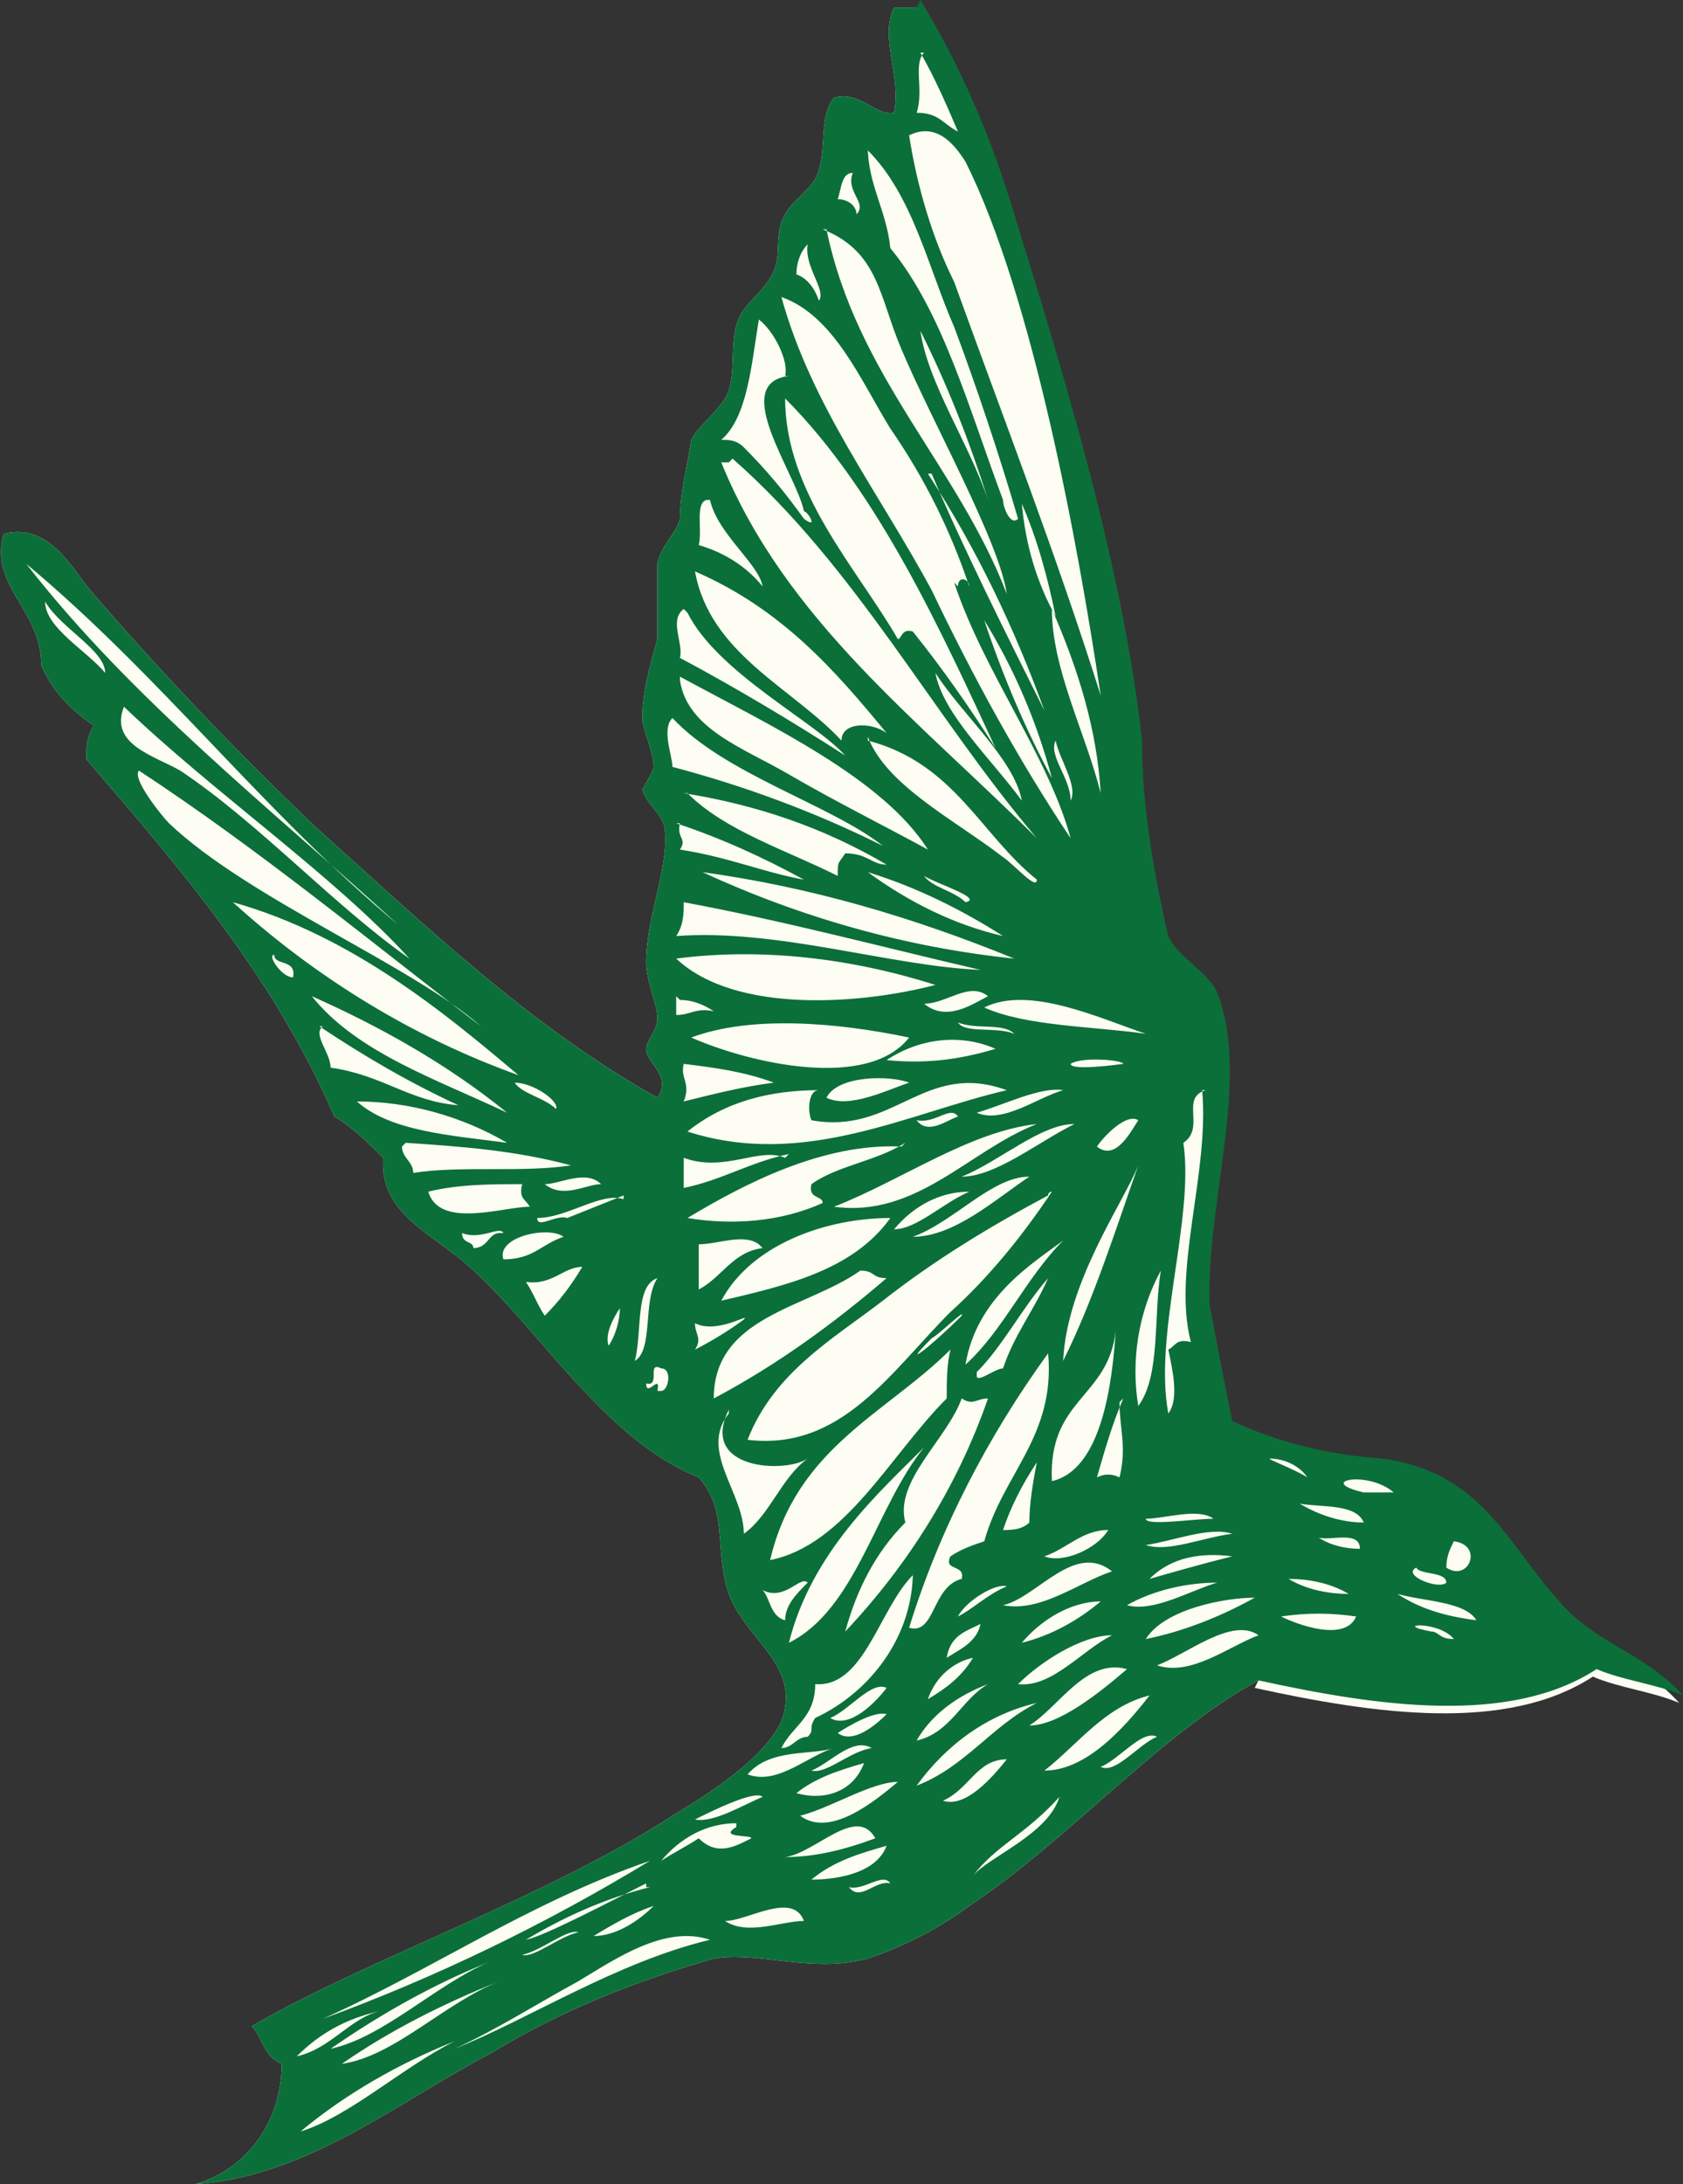 <?xml version="1.0" encoding="UTF-8"?>
<svg id="Layer_1" xmlns="http://www.w3.org/2000/svg" version="1.1" viewBox="0 0 44.8 58.1">
  <rect x="0" y="0" width="44.8" height="58.1" fill="#333333" stroke="none"/>
  <!-- Generator: Adobe Illustrator 29.4.0, SVG Export Plug-In . SVG Version: 2.1.0 Build 152)  -->
  <defs>
    <style>
      .st0 {
        fill: #fefdf4;
      }

      .st1 {
        fill: #0b6f39;
        fill-rule: evenodd;
      }
    </style>
  </defs>
  <g id="Group_10957">
    <g id="Group_10934">
      <path id="Path_39532" class="st0" d="M33.5,44.7c-2.6,1.4-5,4.2-7.7,6-.8.6-1.8,1.1-2.7,1.4-1.5.4-2.9-.2-4.1,0-2.1.6-4.1,1.4-5.9,2.5-2.5,1.3-4.9,3.3-7.9,3.5,1.4-.4,2.3-1.7,2.3-3.2-.5-.2-.5-.7-.8-1,3.1-1.8,7.8-3.4,11.2-5.6,1-.6,2.9-1.8,3-2.9.2-1.2-1.1-1.9-1.5-3-.4-1.2,0-2.2-.8-3.1-2.5-1-4.2-3.9-6.1-5.6-1-.9-2.4-1.4-2.3-2.9-.4-.4-.8-.8-1.3-1.1-1.6-3.7-4.1-6.6-6.6-9.5,0-.3,0-.6.2-.9-.6-.4-1.1-.9-1.4-1.6,0-1.5-1.4-2.1-1-3.5,1.2-.3,1.8.9,2.3,1.5,1.9,2.2,3.9,4.3,6,6.3,2.9,2.6,5.7,5.3,9.1,7.2.4-.6-.3-.9-.3-1.3,0-.2.3-.5.3-.8,0-.4-.3-1-.3-1.5,0-1.2.6-2.5.5-3.5,0-.4-.5-.7-.6-1.1,0,0,.3-.5.3-.6,0-.4-.3-1-.3-1.3,0-.7.2-1.4.4-2.1,0-.7,0-1.4,0-2,.1-.5.5-.8.6-1.2,0-.7.2-1.4.3-2.1.2-.4.8-.8,1-1.3.2-.7,0-1.4.3-2,.2-.4.7-.7.9-1.2.2-.4,0-1,.3-1.5.2-.4.8-.7.9-1.2.2-.6,0-1.4.4-1.9.7-.2,1.1.5,1.6.4.2-1-.4-2,0-2.8.2,0,.3,0,.5,0h.1c1.1,1.8,1.9,3.7,2.5,5.7,1.3,4.2,2.9,9.4,3.4,14,0,1.7.3,3.5.7,5.2.2.5,1.1,1,1.3,1.5.9,2.3-.3,5.6-.2,8.3.2,1.1.4,2.1.6,3.1,1.3.6,2.6.9,4,1,2.9.4,3.4,2.6,5.1,4.2.9.8,2,1.1,2.9,2.1-.7-.3-1.6-.4-2.3-.7-2.3,1.5-5.8,1-9,.3"/>
      <path id="Path_39533" class="st1" d="M24.5,0c1.1,1.8,1.9,3.7,2.5,5.7,1.3,4.2,2.9,9.4,3.4,14,0,1.7.3,3.5.7,5.2.2.5,1.1,1,1.3,1.5.9,2.3-.3,5.6-.2,8.3.2,1.1.4,2.1.6,3.1,1.3.6,2.6.9,4,1,2.9.4,3.4,2.6,5.1,4.2.9.8,2,1.1,2.9,2.1-.7-.3-1.6-.4-2.3-.7-2.3,1.5-5.8,1-9,.3-2.6,1.4-5,4.2-7.7,6-.8.6-1.8,1.1-2.7,1.4-1.5.4-2.9-.2-4.1,0-2.1.6-4.1,1.4-5.9,2.5-2.5,1.3-4.9,3.3-7.9,3.5,1.4-.4,2.3-1.7,2.3-3.2-.5-.2-.5-.7-.8-1,3.1-1.8,7.8-3.4,11.2-5.6,1-.6,2.9-1.8,3-2.9.2-1.2-1.1-1.9-1.5-3-.4-1.2,0-2.2-.8-3.1-2.5-1-4.2-3.9-6.1-5.6-1-.9-2.4-1.4-2.3-2.9-.4-.4-.8-.8-1.3-1.1-1.6-3.7-4.1-6.6-6.6-9.5,0-.3,0-.6.2-.9-.6-.4-1.1-.9-1.4-1.6,0-1.5-1.4-2.1-1-3.5,1.2-.3,1.8.9,2.3,1.5,1.9,2.2,3.9,4.3,6,6.3,2.9,2.6,5.7,5.3,9.1,7.2.4-.6-.3-.9-.3-1.3,0-.2.3-.5.3-.8,0-.4-.3-1-.3-1.5,0-1.2.6-2.5.5-3.5,0-.4-.5-.7-.6-1.1,0,0,.3-.5.3-.6,0-.4-.3-1-.3-1.3,0-.7.2-1.4.4-2.1,0-.7,0-1.4,0-2,.1-.5.5-.8.6-1.2,0-.7.2-1.4.3-2.1.2-.4.8-.8,1-1.3.2-.7,0-1.4.3-2,.2-.4.7-.7.9-1.2.2-.4,0-1,.3-1.5.2-.4.8-.7.9-1.2.2-.6,0-1.4.4-1.9.7-.2,1.1.5,1.6.4.2-1-.4-2,0-2.8.2,0,.3,0,.5,0h.1M28.1,16.4c-.2-1-.5-2.1-.9-3,.1,1.1.4,2.1.9,3M28,16.2c0,1.6.9,3.3,1.3,4.9-.1-1.7-.6-3.3-1.3-4.9M24.6,1.4c-.3.3,0,1-.2,1.6.6,0,.7.3,1.1.5-.3-.7-.6-1.4-1-2.1M24.2,3.6c.2,1.3.6,2.7,1.2,3.9,1.3,3.6,2.7,7.2,3.9,11-.6-4-1.8-10.6-3.6-14.2-.2-.3-.7-1.1-1.5-.7M23.1,3.9c0,1,.5,1.7.6,2.7,1.4,1.7,2.1,4.3,3,6.7,0,.2.2.7.4.5-.5-1.7-1.1-3.5-1.7-5.1-.7-1.6-1.1-3.5-2.3-4.7M22.7,4.6c-.3,0-.3.4-.4.7.3,0,.5.2.5.4.3-.3-.3-.6-.1-1.1M22,6.1c.8,3.9,3.5,6.3,4.8,9.7-.2-1.4-2-4.6-2.8-6.5-.6-1.4-.6-2.6-2.1-3.2M21.5,6.5c-.2.2-.3.5-.3.8.3.1.5.4.6.7.2-.3-.4-.9-.3-1.5M25.5,15.6c0-.3.3-.2.3,0-.5-1.5-1.2-2.9-2.1-4.2-.8-1.3-1.5-3-2.9-3.5.8,2.9,2.6,5.2,4,7.8,1.1,2.3,2.3,4.5,3.7,6.6-.6-2.2-2.3-4.4-3.1-6.8M24.5,8.8c.2,1.4,1.3,3,1.8,4.5-.5-1.6-1.1-3.1-1.8-4.5M20.9,10c.1-.4-.3-1.2-.7-1.5-.2,1.2-.3,2.6-1,3.2.2,0,.4,0,.6.2.6.6,1.1,1.2,1.6,1.9.4.3.1-.2,0-.2-.2-1-2-3.4-.4-3.6M20.9,10.6c0,2.5,1.9,4.5,3,6.4.1,0,.1-.3.4-.2.8,1,1.5,2,2.2,3.1-1.4-3-3.1-6.8-5.6-9.3M24.8,12.6c.8,1.9,2,4.3,3,6.3-.8-2.2-1.8-4.3-3.1-6.3M19.4,12.3c-.1,0-.2,0-.2,0,1.7,4.2,5.3,6.9,8.4,10-2.8-3.3-4.8-7.2-8.1-10.1M18.8,13.3c-.3.1-.1.8-.2,1.2.7.2,1.3.6,1.7,1.1-.1-.6-1.2-1.4-1.4-2.3M18.5,15.2c.4,2.2,2.6,3.1,3.9,4.5,0-.5.8-.5,1.2-.2-1.4-1.7-2.8-3.3-5.1-4.3M26.2,16.5c.5,1.5,1.1,2.9,1.8,4.2-.4-1.5-1-2.9-1.8-4.2M18.2,16.2c-.4.3,0,.9-.1,1.3,1.5.8,3,1.7,4.4,2.6-.8-.9-3.4-2.2-4.2-3.8M.7,15c2.8,3.6,6.5,6.5,9.9,9.6-3.6-3-6.3-6.6-9.9-9.6M24.9,17.9c.2,1.1,1.5,2.3,2.3,3.4-.2-1.1-1.6-2.3-2.3-3.4M1.2,16c0,.7,1.1,1.3,1.6,1.9,0-.6-1.2-1.2-1.6-1.9M18.1,18.1c.2,1.3,1.7,1.8,2.9,2.5s2.6,1.4,3.7,2c-1.2-1.9-4.2-3.3-6.6-4.6M28.1,19.7c-.2.4.4,1,.4,1.6.2-.4-.3-1.1-.4-1.6M23.1,19.6c.5,1.3,2.3,2.2,3.6,3.2.3.2.9.9.9.6-1.5-1.2-2.2-3.1-4.5-3.7M17.9,19.1c-.3.3,0,1,0,1.3,1.9.5,3.8,1.2,5.6,2.1-1.4-1.1-4.2-1.9-5.6-3.4M3.3,18.8c-.4,1,.8,1.3,1.5,1.7,2.1,1.4,4.1,3.6,6.1,5-2-2.2-5.2-4.4-7.6-6.7M18.3,21.1c1,1,2.6,1.5,4,2.2,0-.4,0-.3.2-.6.6,0,.7.3,1.1.3-1.7-1-3.5-1.6-5.4-1.9M18.1,21.9c-.1.4.2.4,0,.7,1.3.2,2.2.6,3.3.8-1.1-.6-2.2-1.1-3.4-1.5M3.7,20.5c-.2.2.6,1.2.8,1.4,2.1,2,6.5,3.8,8.3,5.4-3-2.3-5.9-4.7-9.1-6.8M24.6,23.3c.2.3.8.4,1.1.7.5-.1-.8-.5-1.1-.7M23.1,23.2c1.1.8,2.3,1.4,3.6,1.7-1.1-.7-2.3-1.3-3.6-1.7M18.7,23.2c2.6,1.2,5.4,2,8.3,2.3-2.7-1.1-5.4-1.9-8.3-2.3M18.2,24c0,.3,0,.6-.2.9,2.7-.2,5.7.8,8.1.9-2.6-.6-5.2-1.3-7.9-1.8M18,25.5c1.6,1.5,5,1.2,6.9.7-2.2-.7-4.6-1-6.9-.7M6.2,24c2.2,2,4.8,3.6,7.6,4.6-1.9-1.6-4.4-3.7-7.6-4.6M26.3,26.5c-.5-.4-1.1.2-1.7.2.6.5,1.3,0,1.7-.2M26.2,26.8c1.1.5,2.9.5,4.3.7-1.2-.4-3.1-1.3-4.3-.7M27,27.5c-.3-.3-1-.1-1.5-.3.2.3,1,.1,1.5.3M18,26.5c0,.2,0,.3,0,.5.4,0,.5-.2,1-.1-.3-.2-.6-.3-.9-.3M7.3,25.4c-.2,0,.2.6.5.6.1-.5-.5-.3-.5-.6M24.2,27.6c-1.9-.4-4.2-.6-5.8,0,1.6.7,4.7,1.4,5.8,0M26.5,27.9c-.9-.4-2-.3-2.9.3,1,.1,1.9,0,2.9-.3M28.5,28.3c0,.2,1.4,0,1.4,0,0-.1-1.1-.2-1.4,0M8.3,26.5c1.2,1.5,3.3,2.2,5.2,3.1-1.6-1.3-3.4-2.3-5.2-3.1M32.1,29c-.7.2,0,1-.6,1.4.3,2-.8,5.1-.4,7.2.3-.4.1-1.2,0-1.7.2-.1.2-.3.6-.2-.5-1.9.5-4.5.3-6.7M28.3,29c-.6-.1-1.6.4-2.3.6.7.3,1.6-.4,2.3-.6M26.8,29c-2.2-.8-3,1.2-5.2.8-.1-.2-.1-.8.2-.8-1.3,0-2.5.3-3.5,1.1,3.1,1,5.9-.5,8.5-1.1M24.2,28.8c-.5-.2-1.9-.2-2.2.4.6.3,1.6-.2,2.2-.4M18.2,28.3c-.1.4.2.5,0,1,.8-.2,1.6-.4,2.4-.5-.8-.3-1.6-.4-2.4-.5M8.6,27.3c-.3.2.2.7.2,1.1,1.4.2,2.1.9,3.4,1-1.3-.6-2.5-1.3-3.7-2.1M30.3,29.8c-.3-.2-.9.4-1.1.7.5.4.9-.4,1.1-.7M28.6,29.9c-.9,0-2,1-3,1.4.9,0,2-.9,3-1.4M27.6,29.9c-1.8.2-3.6,1.5-5.4,2.2,2.2.3,3.6-1.5,5.4-2.2M25.5,29.7c-.2-.3-.6.2-1.1.1.3.4.8,0,1.1-.1M13.7,28.8c.2.3.8.4,1.1.7.1-.2-.6-.7-1.1-.7M30.3,31c-.4,1-1.9,3.1-2,5.2.8-1.6,1.4-3.5,2-5.2M24,30.5c-2.1-.1-4.2,1-5.7,1.9,1.2.2,2.5.1,3.6-.4,0-.2-.4-.1-.3-.5.7-.5,1.7-.6,2.5-1.1M9.5,29.3c.9.8,2.5.9,4,1.1-1.2-.7-2.6-1.1-4-1.1M27.4,31.3c-1,0-2,1.2-3.1,1.6,1.1,0,2.2-1,3.1-1.6M20.9,30.8c-.7-.3-1.6.4-2.7,0,0,.3,0,.5,0,.8,1-.2,1.8-.7,2.8-.9M28,31.7c0,0-.1,0-.1.1-1.5.8-3,1.7-4.4,2.8-1.3,1-2.9,1.9-3.6,3.7,2.5.3,3.8-1.8,5.4-3.4,1-.9,1.9-2,2.7-3.2M25.8,31.7c-.8,0-1.5.4-2,1,.6,0,1.3-.7,2-1M10.7,30.5c0,.3.3.4.3.7,1.3-.2,2.9,0,4.2-.2-1.5-.4-2.9-.5-4.4-.6M16,31.5c-.4-.4-1.1,0-1.5,0,.5.4,1.1,0,1.5,0M23.7,32.4c-1.7,0-3.7.7-4.5,2.2,1.7-.4,3.5-.8,4.5-2.2M28.3,33c-.8.6-2.3,1.5-2.6,3.3,1-.9,1.6-2.3,2.6-3.3M16.6,31.9c-.6-.2-1.5.5-2.3.5,0,.3.5-.1.8,0,.5-.2,1-.4,1.5-.6M13.9,31.5c-.8,0-1.7,0-2.5.2.3,1,2,.4,2.7.4-.1-.2-.3-.2-.2-.6M30.9,33.8c-.6,1.1-.8,2.4-.6,3.6.6-.8.4-2.4.6-3.6M20.2,33.1c-.4-.3-1.1,0-1.6,0,0,.4,0,.8,0,1.2.6-.3.9-1,1.7-1.1M26,36.6c0,.2.5-.2.7-.2.3-.9.8-1.5,1.2-2.4-.7.8-1.2,1.8-1.9,2.5M15,32.9c-.4-.3-1.8,0-1.6.6.8,0,1-.4,1.6-.6M13.4,32.8c-.1-.2-.6.2-1.1,0,0,.3.3.2.3.4.4,0,.4-.4.7-.4M19,37.2c1.7-.9,3.2-2,4.6-3.2-.4,0-.3-.2-.7-.2-1.4,1-3.9,1.2-3.9,3.4M15.5,33.7c-.5,0-.8.5-1.5.4.2.3.3.6.5.9.4-.4.7-.8,1-1.3M17.5,34c-.6.2-.4,1.4-.6,2.2.5-.3.2-1.6.6-2.2M25.6,35c.1-.2-.6.5-.8.6-.9.9,0,.2.8-.6M29.7,35.4c-.2,1.8-1.8,1.8-1.7,4,1.3-.3,1.6-2.5,1.7-4M19.8,35.1c.2-.2-.7.4-1.3.1,0,.3.2.4,0,.7.4-.2.9-.5,1.3-.8M27.9,36c-1.6,2.2-2.9,4.7-3.7,7.3.7.2.6-1.1,1.4-1.3.1-.4-.5-.2-.3-.6.3-.2.6-.3.9-.4.5-1.8,1.9-2.8,1.7-5M16.5,34.8c-.2.3-.4.7-.3,1,.2-.3.3-.7.3-1M25.3,35.9c-1.7,1.7-4.1,2.6-4.8,5.6,2-.4,3.2-2.8,4.7-4.3,0-.4,0-.9.1-1.3M29.9,37.2c-.3.7-.5,1.4-.7,2.1.2-.1.4-.1.6,0,.2-.8,0-1.3,0-2M26.3,37.2c-.3,0-.4.2-.7,0-.4,1.1-1.8,2.2-1.5,3.3-.8.8-1.3,1.8-1.6,2.9,1.7-1.8,3-3.9,3.8-6.2M17.6,37c.2,0,.3-.6,0-.6-.4-.2,0,.5-.4.4,0,.4.4-.3.3.2M33.8,38.8c-.1,0,.7.3,1,.5-.2-.3-.6-.5-1-.5M19.4,37.6c-.8,1,.4,2.1.4,3.2.7-.5,1-1.5,1.7-2-.6.4-2.9.3-2.1-1.3M37.1,39.7c-.7-.6-2.1-.3-.8,0,.3,0,.4,0,.8,0M24.6,38.5c-1.2,1.2-3,2.8-3.6,5.2,1.8-.9,2.3-3.6,3.6-5.2M27.6,38.9c-.4.6-.7,1.2-.9,1.8.2,0,.5,0,.7-.2,0-.5.1-1.1.2-1.6M34.6,40c.5.3,1.1.5,1.7.5-.2-.5-1.1-.4-1.7-.5M32.3,40.4c-.4-.3-1.3,0-1.8,0,0,.2,1.3,0,1.8,0M38.7,41c-.1.2-.2.4-.2.7.6.4,1-.6.2-.7M35.1,40.9c.3.2.7.3,1.1.3,0-.5-.8-.2-1.1-.3M32.8,40.8c-.6-.2-1.6.2-2.3.3.6.2,1.5-.2,2.3-.3M29.5,40.7c-.7,0-1.1.5-1.7.7.5.2,1.4-.2,1.7-.7M37.7,41.7c-.4.2.6.6.8.4,0-.3-.7-.2-.8-.4M32.8,41.4c-.8-.1-1.6,0-2.2.6.7-.2,1.4-.4,2.2-.6M34.3,42c.5.3,1.1.4,1.6.4-.5-.3-1.1-.4-1.6-.4M29.6,41.8c-1-.8-2,.7-2.9.9,1,.2,2-.6,2.9-.9M37.2,42.4c.6.4,1.3.6,2.1.7-.3-.5-1.4-.5-2.1-.7M30,42.7c.7.2,1.7-.4,2.4-.6-.8,0-1.7.2-2.4.6M33.4,42.5c-.8,0-2.4.3-2.9,1.1,1-.2,2-.6,2.9-1.1M36.1,43c-.7-.1-1.3-.1-2,0,.4.2,1.7.7,2,0M26.8,42.2c-.3-.1-1.1.4-1.3.8.4-.2.8-.6,1.3-.8M23.6,44.9c-.4-.2-1,.6-1.5.8.5.3,1.2-.4,1.5-.8M24.3,41.9c-.9.9-1.3,3-2.6,2.9,0,.9-.6,1.1-.9,1.7.3,0,.4-.3.7-.3.2-.2,0-.2.2-.5,1.5-.7,2.6-2.2,2.6-3.9M38.7,43.6c-.4-.5-1.7-.4-.6-.2.2,0,.2.2.6.2M29.3,42.6c-.8,0-1.6.5-2.1,1.1.8-.2,1.5-.6,2.1-1.1M21.5,42.1c-.2-.2-.6.5-1.2.2.2.2.2.7.6.8,0-.4.3-.7.6-1M30.8,44.3c.9.3,1.9-.5,2.7-.8-.7-.5-1.9.5-2.7.8M29.6,43.5c-.8,0-1.9.7-2.5,1.3.9.1,1.7-.9,2.5-1.3M26.1,43.2c-.4.2-.8.3-.9.9.3-.2.8-.4.9-.9M30,44.4c-1.1-.3-1.8,1-2.6,1.5.8,0,1.9-.9,2.6-1.5M25.9,44.1c-.5.1-1,.5-1.2,1.1.5-.3.9-.6,1.2-1.1M30.6,45.1c-1.2.3-1.9,1.3-2.8,2,1.1,0,2.1-1.1,2.8-2M26.3,44.8c-.8.3-1.5.8-1.9,1.5.9-.2,1.2-1.1,1.9-1.5M27.6,45.3c-1.3.3-2.4,1.1-3.2,2.2,1.3-.5,2-1.6,3.2-2.2M30.8,46.2c-.4-.2-1,.6-1.5.8.4.2,1-.6,1.5-.8M23.6,45.6c-.3-.1-1,.3-1.3.5.4.3,1-.2,1.3-.5M23.2,46.5c-.5-.3-1.1.4-1.6.6.4.1,1-.5,1.6-.6M26.8,46.8c-.8,0-1,.8-1.7,1.1.6.2,1.3-.6,1.7-1.1M22.2,46.5c-.6.2-1.7,0-2.3.7.8.3,1.6-.5,2.3-.7M23,46.9c-.7.2-1.3.4-1.8.8.7.2,1.5,0,1.8-.8M23.9,47.4c-.7,0-1.8.7-2.6.9.8.6,2-.4,2.6-.9M28.2,47.8c-.9,1-1.7,1.3-2.3,2.1.4-.5,2-1.1,2.3-2.1M18.5,48.4c.5.1,1.3-.4,1.8-.6-.2-.2-1.4.4-1.8.6M23.3,48.9c-.5-.9-1.6.4-2.4.5.8,0,1.6-.2,2.4-.5M19.6,48.5c-.8,0-1.5.4-2,1,.3-.2.7-.4,1-.6.5.5,1,.2,1.4,0,0-.1-.9,0-.4-.3M23.6,49.1c-.7.2-1.4.4-2,.9.5,0,1.7-.1,2-.9M22.6,50.2c.3.4.7-.2,1.1-.1-.2-.3-.7.2-1.1.1M17.3,49.5c-3.2,1.1-5.8,2.9-8.7,4.2,3-1.1,5.9-2.5,8.7-4.2M17.2,50.2s0,0,.1,0c-1.2.3-2.3.8-3.3,1.4.5-.1,2.2-1,3.2-1.5M19.3,51.1c.6.4,1.5,0,2.1,0-.3-.8-1.5,0-2.1,0M17.4,50.7c-.6.2-1.1.5-1.6.8.6,0,1.2-.4,1.6-.8M18.9,51.6c-1.2-.4-2.5.5-3.5,1.1-1.1.6-2.2,1.3-3.3,1.8,2-.8,4.3-2.3,6.8-2.9M15.4,51.4c-.3-.1-1,.5-1.5.6.3.1,1-.5,1.5-.6M13,52.2c-1.5.6-2.9,1.4-4.2,2.3,1.4-.3,2.8-1.7,4.2-2.3M13.3,52.7c-1.5.6-2.9,1.3-4.2,2.2,1.4-.2,2.7-1.6,4.2-2.2M10.1,53.5c-.9.2-1.6.6-2.2,1.2.9-.2,1.4-1,2.2-1.2M8,56.7c1.3-.4,2.7-1.7,4.1-2.4-1.5.6-2.9,1.4-4.1,2.4"/>
    </g>
  </g>
</svg>